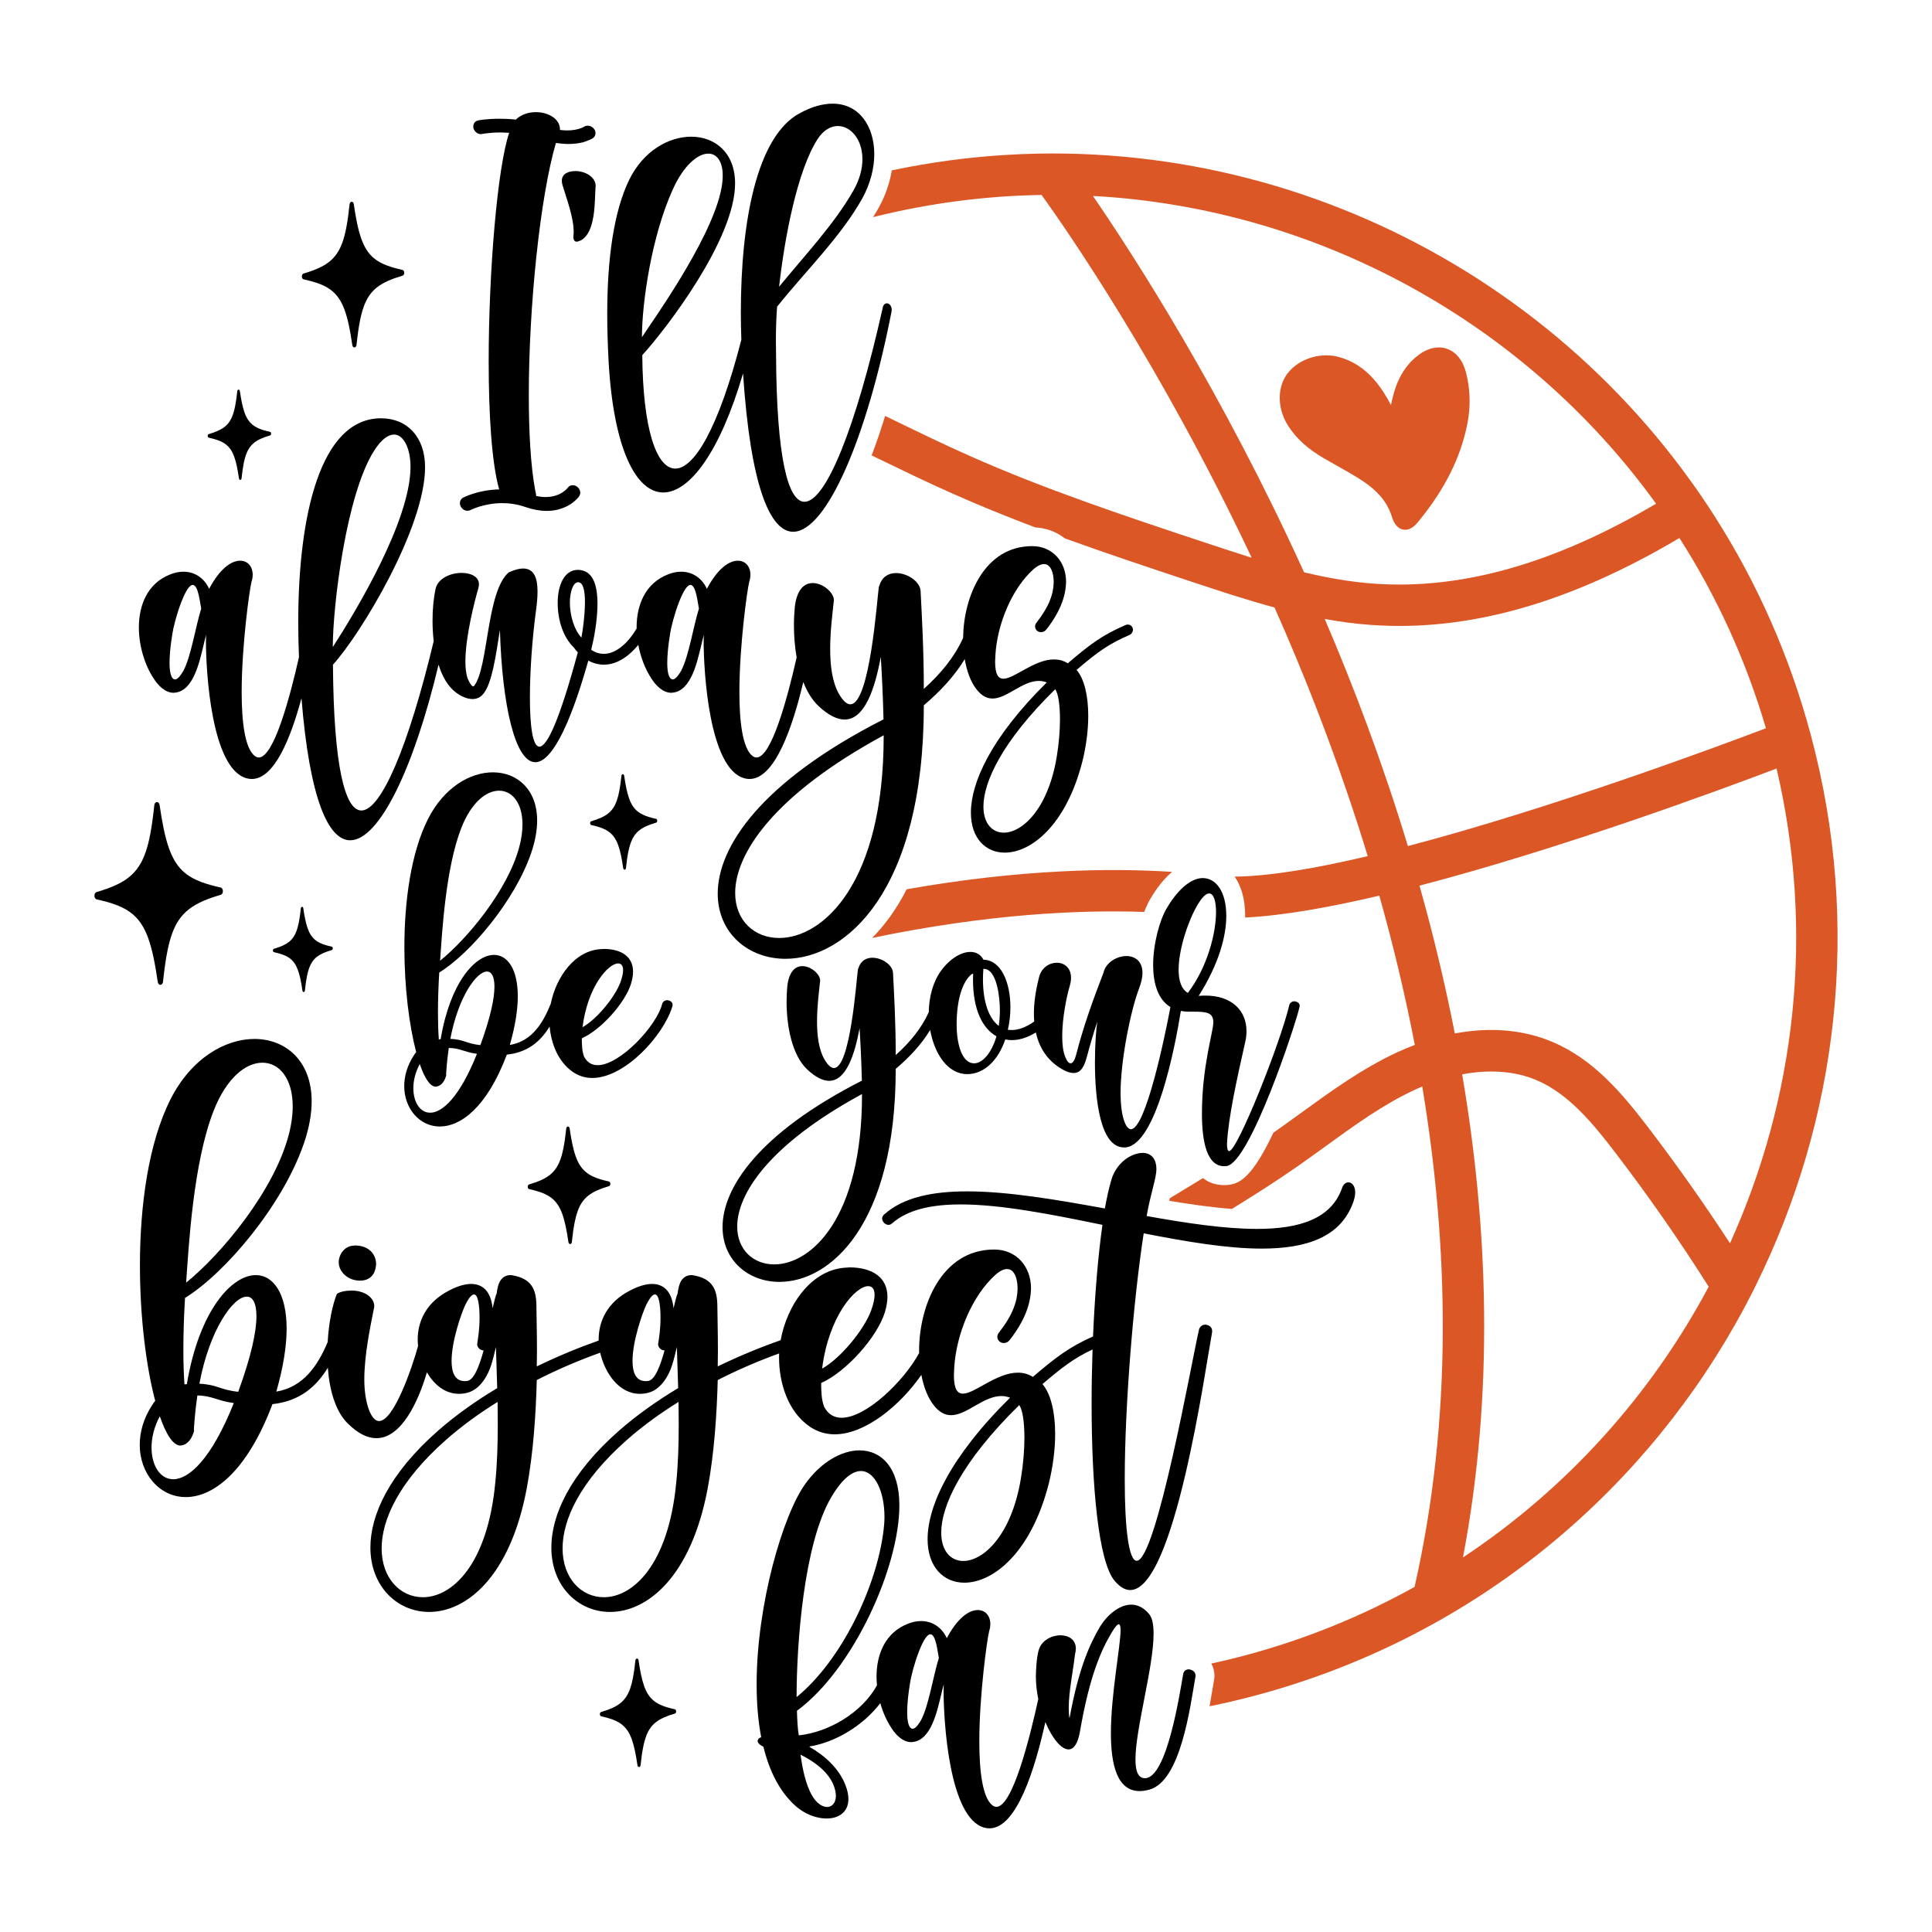 <?xml version="1.0" encoding="UTF-8"?> <!-- Generator: Adobe Illustrator 24.3.0, SVG Export Plug-In . SVG Version: 6.00 Build 0) --> <svg xmlns="http://www.w3.org/2000/svg" xmlns:xlink="http://www.w3.org/1999/xlink" version="1.1" id="Layer_1" x="0px" y="0px" viewBox="0 0 864 864" xml:space="preserve"> <path d="M259.512,220.31c0,0.606-0.227,1.212-0.606,1.742c0,0.076-4.544,6.437-14.465,6.437c-2.726,0-5.907-0.53-9.466-1.742 c-3.636-1.287-7.195-1.742-10.375-1.742c-8.254,0-14.237,3.105-14.237,3.105c-0.454,0.227-0.908,0.303-1.363,0.303 c-1.817,0-3.332-1.666-3.332-3.408c0-1.06,0.53-1.969,1.515-2.499c0,0,6.663-3.484,16.054-3.635 c-3.332-11.663-4.695-33.397-4.695-57.327c0-40.061,3.862-86.407,9.163-102.159l-3.711-0.151c-5.074,0-8.406,0.682-8.406,0.682 l-0.53,0.075c-1.818,0-3.408-1.666-3.408-3.408c0-1.287,0.833-2.499,2.196-2.726c0.077-0.076,3.863-0.758,9.543-0.758 c2.196,0,4.619,0.076,7.27,0.379c2.499-2.347,5.755-3.332,9.011-3.332c5.529,0,10.754,3.029,10.754,7.649v0.303 c1.136,0.152,2.196,0.227,3.181,0.227c5.225,0,7.725-1.742,7.725-1.742c0.454-0.303,0.984-0.379,1.59-0.379 c1.741,0,3.407,1.59,3.407,3.332c0,0.909-0.454,1.818-1.363,2.347c0,0-0.227,0.227-0.833,0.455c-1.06,0.454-2.878,1.212-3.711,1.363 c-1.666,0.379-3.71,0.682-6.21,0.682c-1.666,0-3.559-0.151-5.604-0.454c-7.118,24.385-12.117,73.154-12.117,112.76 c0,16.661,0.834,31.731,2.878,42.711c0.227,0.909,0.379,1.742,0.455,2.423c1.514,0.303,2.953,0.455,4.165,0.455 c6.967,0,9.921-4.165,9.921-4.165c0.53-0.758,1.363-1.136,2.273-1.136C257.921,216.978,259.512,218.644,259.512,220.31z M257.318,76.5c-3.256,0-6.058,1.288-6.058,4.317c0,0.53,0.075,1.136,0.227,1.742c1.893,6.361,5.074,14.54,5.074,21.356 l-0.152,2.272c0,0,0.075,1.893,1.438,1.893c0.834,0,1.212-0.455,1.667-0.455c7.118-3.484,6.361-18.175,6.815-24.082l0.075-0.227 C266.406,79,261.559,76.5,257.318,76.5z M398.782,138.598l-0.075,0.682c-11.056,56.873-29.232,98.524-43.999,98.524 c-10.374,0-19.083-20.522-22.416-70.807c-10.299,35.214-23.931,53.238-35.668,53.238c-12.117,0-22.265-19.311-24.461-58.766 c-0.379-7.194-0.606-14.237-0.606-20.977c0-24.611,2.877-45.816,9.844-60.129c6.362-12.95,17.721-19.235,27.717-19.235 c10.526,0,19.614,7.043,19.614,20.901c0,25.066-31.049,65.355-41.499,76.789c0.227,32.488,6.21,50.739,14.767,50.739 c8.406,0,19.31-17.872,29.534-57.63c-0.151-4.089-0.227-8.178-0.227-12.192c0-40.894,7.195-78.607,26.128-88.982 c5.603-3.105,10.602-4.393,14.918-4.393c11.889,0,18.629,10.072,18.629,22.643c0,6.21-1.741,13.102-5.301,19.614 c-9.617,17.266-25.672,32.866-38.167,48.543c-0.379,5.301-0.53,10.147-0.53,15.146l0.075,6.512 c0.227,45.741,5.301,65.582,12.722,65.582c9.543,0,22.946-33.094,34.912-86.483c0.227-1.59,1.06-2.272,1.893-2.272 C397.647,135.645,398.782,136.705,398.782,138.598z M348.422,128.223c11.132-13.631,24.385-27.641,33.018-42.635 c3.029-5.225,4.24-10.148,4.24-14.389c0-8.86-5.225-14.843-10.98-14.843c-3.181,0-6.514,1.818-9.163,5.983 C356.601,76.424,350.921,105.808,348.422,128.223z M287.082,150.791c3.408-5.377,29.913-41.954,35.139-64.673 c0.681-2.877,0.984-5.376,0.984-7.573c0-6.512-2.726-9.845-6.437-9.845c-4.695,0-11.056,5.225-15.903,16.054 C291.475,105.353,287.082,135.19,287.082,150.791z"></path> <path d="M504.317,279.299c-0.303,0-0.681,0.076-0.984,0.227c-10.526,4.543-16.055,8.784-25.824,17.115 c-2.045-1.288-4.089-1.742-6.21-1.742c-8.71,0-17.721,8.633-22.568,8.633c-2.271,0-3.711-1.893-3.711-7.649l0.152-3.332 c0.908-13.707,7.421-29.383,16.963-37.94c1.893-1.666,3.484-2.348,4.77-2.348c3.03,0,4.317,4.014,4.317,8.027 c-0.075,5.225-1.969,10.829-7.648,18.099c-0.455,0.53-0.681,1.136-0.681,1.742c0,1.439,1.136,2.575,2.65,2.575 c0.833,0,1.742-0.379,2.348-1.136c6.285-8.027,8.708-14.919,8.86-21.356c0-8.936-5.982-15.979-15.146-15.979 c-21.619,0-30.732,22.989-30.89,41.02c-3.925,8.675-10.101,16.124-17.581,22.82c0-17.569-0.908-33.321-1.438-43.696 c-0.152-4.241-5.832-8.103-10.981-8.103c-3.181,0-6.21,1.514-7.421,5.528c-0.152,0.303-0.303,0.606-0.303,0.909 c-0.758,5.073-3.938,52.253-12.723,52.253c-1.514,0-3.181-1.363-5.074-4.619c-3.029-5.301-3.937-12.647-3.937-20.069 c0-8.33,1.06-16.054,1.666-21.885c0-3.332-4.847-7.649-9.466-7.649c-3.636,0-7.119,2.651-8.028,10.754 c-0.227,2.499-0.378,5.301-0.378,8.179c0,4.626,0.372,9.555,1.207,14.334c-4.121,18.182-11.255,44.734-17.949,44.734 c-0.606,0-1.211-0.227-1.818-0.682c-4.392-3.483-5.83-15.222-5.83-28.55c0-20.825,3.484-45.665,4.392-49.3 c0.378-1.136,0.53-2.196,0.53-3.256c0-3.559-2.196-6.21-5.604-6.21c-3.862,0-9.011,3.408-13.858,12.571 c-2.273-4.922-6.512-7.649-11.511-7.649c-1.893,0-3.862,0.379-5.907,1.212c-10.072,3.938-14.01,13.556-14.01,23.703 c0,0.156,0.016,0.314,0.018,0.471c-3.191,5.514-8.665,11.343-14.64,11.343c-1.893,0-3.786-0.53-5.68-1.817 c1.211-4.847,2.802-13.102,2.802-20.523c0-8.557-2.045-15.07-8.708-15.222c-6.286,0-9.088,7.119-9.088,14.767 c0,7.8,2.499,15.449,7.27,19.992c0.53,0.834,1.136,1.515,1.741,2.121c-8.33,30.822-13.782,42.181-17.191,42.181 c-3.029,0-4.24-9.239-4.24-22.037c0-11.511,0.984-25.9,2.726-38.849c0.378-2.802,0.681-5.755,0.681-8.482 c0-5.68-1.363-10.299-6.437-10.299c-1.666,0-3.786,0.53-6.436,1.742c-10.073,8.557-9.012,42.635-15.525,50.814 c-0.075,0.151-0.227,0.151-0.379,0.151c-0.984,0-2.499-3.484-2.574-3.786c-0.606-1.969-0.908-4.468-0.908-7.27 c0-11.208,4.165-27.262,5.83-32.942c0.152-0.606,0.227-1.136,0.227-1.666c0-3.408-3.634-5.074-7.725-5.074 c-4.997,0-10.602,2.423-11.662,7.119c-0.833,3.786-1.363,8.785-1.363,14.237c0,2.994,0.162,6.101,0.519,9.173 c-11.265,47.016-23.483,75.72-32.329,75.72c-7.345,0-12.419-19.765-12.722-65.203c12.419-13.631,41.197-61.189,41.197-88.376 c0-13.253-7.877-21.81-19.689-21.81c-27.187,0-37.032,43.469-37.032,91.329c0,5.132,0.122,10.304,0.329,15.487 c-4.116,18.186-11.27,44.869-17.979,44.869c-0.606,0-1.211-0.227-1.818-0.682c-4.392-3.483-5.83-15.222-5.83-28.55 c0-20.825,3.484-45.665,4.392-49.3c0.378-1.136,0.53-2.196,0.53-3.256c0-3.559-2.196-6.21-5.604-6.21 c-3.862,0-9.011,3.408-13.858,12.571c-2.273-4.922-6.512-7.649-11.511-7.649c-1.893,0-3.862,0.379-5.907,1.212 c-10.071,3.938-14.01,13.556-14.01,23.703c0,8.179,2.575,16.737,6.588,22.795c1.894,3.029,5.074,6.437,8.937,6.437l0.756-0.076 c8.179-0.909,10.83-13.934,12.496-20.598c0.378-1.742,0.833-3.484,1.288-5.225l-0.077,2.878c0,13.404,2.423,57.1,18.251,61.265 c0.758,0.227,1.515,0.303,2.273,0.303c10.029,0,17.358-18.134,22.204-36.118c3.633,44.992,11.978,63.532,21.799,63.532 c12.946,0,28.477-32.174,39.499-78.524c1.652,5.233,4.148,9.712,7.76,12.412c2.121,1.59,4.847,2.953,7.421,2.953 c1.818,0,3.56-0.682,4.923-2.423c3.862-4.771,5.528-17.115,7.345-28.474c0.985,33.775,6.815,59.144,15.828,59.144 c6.437,0,14.54-13.025,23.703-45.437c2.423,1.287,4.77,1.817,6.967,1.817c5.955,0,11.349-3.91,15.388-8.86 c1.038,5.55,3.081,10.858,5.821,14.994c1.893,3.029,5.074,6.437,8.937,6.437l0.756-0.076c8.179-0.909,10.83-13.934,12.496-20.598 c0.378-1.742,0.833-3.484,1.288-5.225l-0.077,2.878c0,13.404,2.423,57.1,18.251,61.265c0.758,0.227,1.515,0.303,2.273,0.303 c11.386,0,19.293-23.374,24.036-43.366c1.682,4.289,3.927,8.054,6.867,10.802c4.467,4.165,8.33,5.982,11.587,5.982 c9.011,0,13.555-13.706,16.206-28.02c0.53,8.633,0.985,18.175,1.211,27.944c-55.13,28.096-74.138,57.176-74.138,77.925 c0,17.569,13.555,29.155,30.292,29.155c26.807,0,61.87-29.988,61.87-113.366c7.175-6.088,13.561-12.846,18.308-20.653 c0.92,5.467,2.684,10.196,5.173,13.383c2.348,3.105,4.771,4.241,7.27,4.241c6.437,0,13.252-7.876,20.674-7.876 c1.211,0,2.347,0.227,3.559,0.682c-24.991,24.688-33.927,44.832-33.927,58.236c0,11.435,6.588,17.872,15.146,17.872 c11.814,0,27.414-12.268,34.684-40.667c1.741-6.967,2.651-14.086,2.651-20.523c0-8.86-1.742-16.509-5.226-20.522 c9.088-7.725,13.934-11.435,23.78-15.676c0.833-0.379,1.438-1.363,1.438-2.272C506.665,280.359,505.68,279.299,504.317,279.299z M82.103,299.821c-0.53,0.985-2.347,4.014-3.786,4.014h-0.075c-1.818-0.151-2.423-3.408-2.423-7.421 c0-5.982,1.363-13.782,1.741-15.524c1.137-4.923,2.803-10.451,4.999-15.07c1.515-3.105,2.726-4.241,3.634-4.241 c2.5,0,3.257,8.103,3.788,10.602C87.48,280.132,85.511,293.233,82.103,299.821z M167.379,201.45c3.181-4.998,6.21-7.043,8.785-7.119 c4.467,0,7.421,6.437,7.421,14.389c0,24.309-24.687,65.051-34.76,80.651C148.826,271.348,154.733,221.139,167.379,201.45z M260,285.13c-3.181-3.408-5.149-9.769-5.149-15.676c0-4.393,1.288-9.088,3.786-9.088c2.273,0.151,2.953,4.09,2.953,8.86 C261.59,275.588,260.379,283.388,260,285.13z M304.686,299.821c-0.53,0.985-2.347,4.014-3.786,4.014h-0.075 c-1.818-0.151-2.423-3.408-2.423-7.421c0-5.982,1.363-13.782,1.741-15.524c1.137-4.923,2.803-10.451,4.999-15.07 c1.515-3.105,2.726-4.241,3.634-4.241c2.5,0,3.257,8.103,3.786,10.602C310.063,280.132,308.094,293.233,304.686,299.821z M395.188,329.205c0,65.884-27.187,90.269-46.725,90.269c-11.056,0-19.689-7.724-19.689-20.144c0-17.19,16.585-43.468,66.415-70.503 V329.205z M472.587,338.368c-3.863,23.476-15.449,34.002-23.704,34.002c-5.149,0-9.087-4.089-9.087-11.662 c0-10.83,8.103-28.929,32.109-52.48c1.363,1.969,2.121,6.967,2.121,13.404C474.026,326.63,473.571,332.461,472.587,338.368z"></path> <path d="M298.441,447.273c-1.018,0-1.973,0.636-2.291,1.59c-2.354,9.736-18.835,27.491-28.89,27.491 c-2.545,0-4.645-1.146-6.045-3.818c-0.954-2.418-1.018-5.6-1.018-8.209c8.527-3.755,19.344-15.782,22.017-24.436 c0.573-1.973,0.891-3.755,0.891-5.346c0-6.745-5.218-10.118-12.981-10.182c-0.254,0-0.509,0-0.827,0.064 c-12.241,0.32-20.617,12.584-22.985,24.42c-3.437,8.542-8.339,16.798-18.315,18.47c2.482-8.654,3.564-15.908,3.564-21.763 c0-12.345-4.709-18.518-10.628-18.518c-8.527,0-19.662,12.536-23.862,37.672l-0.828,0.127c-0.254-3.627-0.382-7.636-0.382-11.9 c0-5.599,0.191-11.708,0.573-18.009c13.937-8.591,33.791-32.072,41.109-53.453c1.845-5.409,2.672-10.245,2.672-14.509 c0-14-8.972-21.508-19.664-21.572h-0.127c-10.117,0-21.826,6.682-29.018,20.872c-7.636,15.145-10.563,36.781-10.563,57.463 c0,17.882,2.163,34.999,5.281,46.772c-0.382,0.509-0.763,0.954-1.081,1.527c-2.991,4.582-4.264,9.354-4.264,13.681 c0,10.054,6.872,18.073,15.908,18.073c9.355,0,21.064-8.527,29.973-32.135c9.332-1.009,15.044-5.89,19.137-12.564 c0.72,7.706,3.812,15.829,10.518,20.391c2.672,1.782,5.536,2.609,8.527,2.609c14.635,0,31.882-18.964,35.827-31.945 c0.064-0.254,0.127-0.445,0.127-0.7C300.796,448.227,299.968,447.528,298.441,447.273z M276.423,430.855 c1.336,0,2.227,0.891,2.227,2.991c0,1.4-0.382,3.181-1.209,5.473c-2.419,6.554-10.5,16.481-16.927,20.045 C262.805,441.1,272.096,430.855,276.423,430.855z M206.296,370.274c4.518-11.518,11.2-16.672,16.863-16.672h0.064 c5.79,0,10.437,5.472,10.437,15.081c0,2.991-0.447,6.427-1.464,10.182c-5.154,19.218-23.162,40.917-35.38,50.781 C197.706,417.11,199.233,388.41,206.296,370.274z M192.36,497.608c-4.582,0-7.508-4.836-7.508-10.945 c0-3.373,0.891-7.191,2.863-10.818c2.164,6.3,4.645,10.118,7.127,10.118l0.445-0.064c2.419-0.445,3.691-2.8,4.327-5.154 l-0.127-0.127c0.064-1.082,0.318-5.918,1.209-11.964c4.901,0,7.255,1.973,12.601,2.609 C205.533,490.736,197.769,497.608,192.36,497.608z M214.823,467.381c-6.428-0.7-7.127-2.482-13.427-2.8 c3.5-18.709,11.709-30.1,16.354-30.1h0.064c1.972,0,3.308,2.164,3.308,6.746C221.123,446.509,219.341,455.036,214.823,467.381z M578.88,447.782c-1.081,0-2.036,0.7-2.29,1.655c-3.945,16.863-23.227,65.353-26.918,65.353c-0.636,0-0.954-1.146-0.954-3.182 c0.509-11.518,4.518-29.526,8.209-45.881c0.382-1.591,0.509-3.182,0.509-4.646c0-9.036-6.491-15.845-18.326-15.845 c-0.955,0-1.973,0-3.055,0.127c8.845-13.936,12.345-26.409,12.345-35.763c0-10.627-4.391-16.863-10.5-16.927 c-4.709,0-10.626,4.136-16.163,13.554c-2.99,4.964-6.045,15.591-6.045,25.391c0,7.906,2.035,15.288,7.725,18.745 c-2.458,13.217-11.088,54.627-17.652,54.627c-2.482,0-4.645-6.363-4.645-15.909c0-15.591,4.709-37.672,8.273-47.026 c1.081-2.8,1.527-5.091,1.527-7c0-5.282-3.436-7.509-7.255-7.509c-4.327,0.064-9.163,2.927-10.181,7.446 c-4.774,12.409-9.037,24.181-12.282,36.908c-0.574,2.1-1.401,3.627-2.419,3.627c-0.763,0-1.59-0.827-2.419-2.927 c-0.954-2.354-1.336-5.6-1.336-9.164c0-8.145,1.973-17.881,3.373-22.527c0.382-1.336,0.573-2.545,0.573-3.627 c0-4.519-3.055-6.746-6.363-6.746c-3.309,0-6.809,2.164-7.891,6.3c-1.655,6.364-2.355,11.836-2.355,16.546 c0,1.205,0.062,2.338,0.15,3.438c-3.613,2.577-7.042,3.816-10.078,3.816c-0.573,0-1.145-0.064-1.718-0.127 c0.763-3.246,1.145-6.682,1.145-9.991c0-11.136-4.136-21.19-12.027-21.318c-1.272-2.354-3.373-3.5-5.854-3.5 c-4.2,0-9.292,3.118-13.173,8.463c-3.644,5.065-5.355,11.748-5.453,18.478c-3.298,7.297-8.492,13.563-14.782,19.194 c0-14.764-0.763-28-1.21-36.718c-0.127-3.564-4.9-6.809-9.227-6.809c-2.672,0-5.218,1.273-6.236,4.645 c-0.127,0.255-0.254,0.51-0.254,0.764c-0.637,4.264-3.309,43.908-10.691,43.908c-1.272,0-2.673-1.145-4.264-3.881 c-2.546-4.455-3.309-10.628-3.309-16.864c0-7,0.891-13.49,1.4-18.391c0-2.8-4.071-6.427-7.953-6.427 c-3.055,0-5.982,2.227-6.746,9.036c-0.191,2.101-0.318,4.455-0.318,6.873c0,10.945,2.417,23.927,9.29,30.354 c3.755,3.5,7,5.027,9.736,5.027c7.573,0,11.391-11.518,13.619-23.545c0.445,7.254,0.827,15.272,1.018,23.481 c-46.326,23.609-62.299,48.045-62.299,65.481c0,14.764,11.391,24.5,25.454,24.5c22.527,0,51.99-25.199,51.99-95.262 c6.042-5.127,11.419-10.819,15.409-17.397c1.901,10.732,7.898,19.751,16.534,19.751c7.764,0,13.937-6.363,17.054-15.527 c0.955,0.191,1.91,0.318,2.864,0.318c3.381,0,7.028-1.101,10.802-3.429c1.813,8.113,6.162,12.754,10.072,15.393 c2.926,1.973,5.091,2.737,6.808,2.737c3.627,0,5.028-3.627,6.173-8.082c1.336-5.028,2.8-9.991,4.454-14.891 c-0.509,2.8-1.082,9.991-1.082,18.263c0,16.736,2.417,37.99,12.981,37.99h0.636c13.757-1.132,22.175-44.671,24.806-61.032 c1.054,0.196,2.167,0.324,3.385,0.324h2.163c6.046,0,8.972,0.382,8.972,4.836c0,4.2-5.091,19.536-5.091,40.79 c0,12.537,2.228,23.482,9.928,23.482l1.145-0.064c10.436-1.655,30.544-62.426,32.581-71.144l0.064-0.445 C581.235,448.673,580.345,447.973,578.88,447.782z M385.493,489.59c0,55.363-22.846,75.854-39.263,75.854 c-9.29,0-16.545-6.491-16.545-16.927c0-14.445,13.937-36.527,55.809-59.244V489.59z M435.638,475.527 c-5.345,0-7.827-8.273-7.827-17.436c0-10.5,2.419-19.027,6.746-22.463l0.636-0.191l-0.064,2.609c0,13.555,4.264,21.891,10.499,25.39 C443.465,470.881,439.392,475.527,435.638,475.527z M446.647,458.791c-4.327-3.245-7.064-10.5-7.064-20.872 c0-1.464,0.064-2.991,0.191-4.645h0.127c6.11,0,7.255,13.49,7.255,18.454C447.156,454.209,446.965,456.563,446.647,458.791z M531.219,444.027c-2.928-1.655-4.136-5.536-4.136-10.372c0-11.073,6.236-27.172,10.754-32.263c1.081-1.273,2.037-1.845,2.864-1.845 c1.972,0,3.118,3.182,3.118,8.336C543.818,417.173,540.064,432.382,531.219,444.027z"></path> <path d="M151.483,564.556c0-3.704,2.717-7.326,6.586-7.491l0.658-0.083c6.092,0,9.467,3.787,9.467,8.397 c-0.247,4.362-2.552,7.326-7.244,7.326C155.435,572.705,151.483,568.589,151.483,564.556z M606.048,533.276 c0,1.152-0.247,2.552-0.823,4.198c-5.515,15.722-20.825,20.908-40.993,20.908c-15.475,0-33.831-3.128-52.763-6.832 c-4.61,29.88-8.478,77.129-8.478,109.972c0,22.225,1.811,36.466,5.35,36.466c8.808,0,24.695-89.806,27.822-103.223 c0.247-1.399,1.481-2.387,2.881-2.387c1.976,0.247,3.045,1.234,3.045,3.046l-0.082,0.658 c-3.045,16.299-16.71,114.994-36.548,114.994c-2.222,0-4.527-1.234-6.914-4.033c-7.326-8.478-10.372-42.475-10.372-79.352 c0-8.017,0.149-16.161,0.425-24.21c-8.509,4.027-13.651,8.042-22.408,15.485c3.787,4.363,5.681,12.676,5.681,22.307 c0,6.997-0.989,14.735-2.881,22.308c-7.902,30.868-24.859,44.203-37.7,44.203c-9.302,0-16.463-6.997-16.463-19.426 c0-14.57,9.713-36.465,36.877-63.301c-1.318-0.494-2.552-0.741-3.869-0.741c-8.067,0-15.475,8.561-22.472,8.561 c-2.716,0-5.35-1.235-7.902-4.61c-2.532-3.241-4.375-7.948-5.422-13.408c-9.418,13.56-24.993,26.578-38.785,26.578 c-3.869,0-7.573-1.07-11.031-3.375c-10.042-6.831-13.828-19.838-13.828-31.032c0-0.583,0.016-1.172,0.042-1.766 c-8.796,3.18-18.176,7.149-27.459,11.891c-0.412,14.899-1.481,32.349-4.528,48.648c-7.49,39.593-27.081,55.068-43.626,55.068 c-14.24,0-26.258-11.442-26.258-28.81c0-14.405,8.231-32.926,30.291-52.27c7.984-6.997,16.957-13.335,26.422-19.015l-0.576-18.356 c-0.658,2.634-1.234,5.268-2.058,7.82c-1.235,4.116-4.527,10.783-10.371,12.512c-1.4,0.411-2.799,0.576-4.116,0.576 c-9.503,0-15.741-9.521-17.742-18.39c-9.053,3.232-18.76,7.312-28.359,12.216c-0.412,14.899-1.481,32.349-4.528,48.648 c-7.49,39.593-27.081,55.068-43.627,55.068c-14.24,0-26.257-11.442-26.257-28.81c0-14.405,8.231-32.926,30.291-52.27 c7.984-6.997,16.957-13.335,26.423-19.015l-0.576-18.356c-0.658,2.634-1.234,5.268-2.058,7.82 c-1.234,4.116-4.527,10.783-10.371,12.512c-1.4,0.411-2.799,0.576-4.116,0.576c-6.309,0-11.176-4.2-14.323-9.616 c-3.949,13.503-11.559,29.453-22.558,29.453c-3.95,0-8.231-1.975-13.005-6.75c-5.445-5.513-8.015-14.91-8.743-24.746 c-5.296,8.642-12.685,14.962-24.765,16.268c-11.524,30.539-26.67,41.569-38.77,41.569c-11.689,0-20.578-10.372-20.578-23.378 c0-5.597,1.645-11.771,5.515-17.698c0.411-0.741,0.905-1.317,1.398-1.975c-4.032-15.228-6.832-37.371-6.832-60.501 c0-26.752,3.787-54.739,13.665-74.33c9.3-18.356,24.447-26.999,37.535-26.999h0.164c13.83,0.083,25.435,9.796,25.435,27.905 c0,5.515-1.069,11.771-3.456,18.768c-9.467,27.658-35.15,58.032-53.176,69.144c-0.494,8.149-0.741,16.052-0.741,23.296 c0,5.515,0.165,10.701,0.494,15.393l1.07-0.164c5.432-32.514,19.837-48.731,30.867-48.731c7.655,0,13.747,7.985,13.747,23.953 c0,7.573-1.4,16.957-4.61,28.152c12.214-2.048,18.547-11.726,22.961-22.125c0.492-8.687,2.135-16.711,4.126-21.584 c1.482-0.988,3.95-1.481,6.585-1.481c6.009,0,10.125,3.292,10.125,6.914c0,0.494-0.083,1.07-0.247,1.564 c-1.481,7.573-4.198,20.167-4.198,31.362c0,9.714,2.798,18.521,6.585,18.521c6.597,0,14.706-23.646,17.466-33.584 c-0.117-0.99-0.176-1.955-0.176-2.881c0-8.149,3.787-16.628,13.994-21.896c3.292-1.729,6.75-2.963,9.877-2.963 c4.857,0,8.809,2.88,9.631,10.865c0.741-3.21,1.317-5.597,1.81-6.585c0.247-1.893,0.576-3.457,1.071-4.61 c0.576-1.481,2.14-3.621,5.021-3.621c0.247,0,0.576,0,0.905,0.082c8.644,1.481,10.701,6.339,10.783,13.582 c0,3.951,0.247,11.113,0.247,20.085l-0.082,7.079c9.421-4.568,18.841-8.453,27.672-11.552c-0.003-0.155-0.01-0.313-0.01-0.466 c0-8.149,3.786-16.628,13.994-21.896c3.292-1.729,6.75-2.963,9.877-2.963c4.857,0,8.809,2.88,9.631,10.865 c0.742-3.21,1.318-5.597,1.811-6.585c0.247-1.893,0.576-3.457,1.071-4.61c0.576-1.481,2.14-3.621,5.021-3.621 c0.247,0,0.576,0,0.905,0.082c8.644,1.481,10.702,6.339,10.784,13.582c0,3.951,0.247,11.113,0.247,20.085l-0.082,7.079 c9.588-4.648,19.173-8.589,28.138-11.715c2.812-15.583,13.755-32.065,29.9-32.488c0.411-0.083,0.74-0.083,1.069-0.083 c10.043,0.083,16.793,4.445,16.793,13.17c0,2.058-0.412,4.363-1.152,6.914c-3.457,11.195-17.451,26.752-28.482,31.609 c0,3.375,0.083,7.491,1.318,10.619c1.811,3.457,4.527,4.939,7.82,4.939c10.957,0,27.816-16.302,34.674-28.969 c-0.007-0.385-0.017-0.77-0.017-1.158c0-19.674,9.878-45.109,33.585-45.109c9.96,0,16.463,7.656,16.463,17.369 c-0.165,6.997-2.799,14.488-9.631,23.213c-0.658,0.823-1.647,1.234-2.552,1.234c-1.646,0-2.88-1.234-2.88-2.799 c0-0.658,0.246-1.317,0.74-1.893c6.173-7.902,8.231-13.993,8.313-19.673c0-4.363-1.398-8.726-4.692-8.726 c-1.398,0-3.127,0.741-5.185,2.552c-10.372,9.301-17.451,26.341-18.439,41.239l-0.165,3.622c0,6.256,1.565,8.314,4.034,8.314 c5.268,0,15.063-9.383,24.53-9.383c2.305,0,4.527,0.494,6.75,1.893c10.249-8.74,16.219-13.339,26.91-18.09 c0.779-18.379,2.232-35.949,4.21-49.903c-22.801-4.692-45.274-9.137-63.383-9.137c-13.005,0-23.707,2.304-30.703,8.478 c-0.493,0.494-1.069,0.658-1.646,0.658c-1.4,0-2.799-1.399-2.799-2.881c0-0.576,0.329-1.235,0.905-1.811h0.083 c8.395-7.573,21.483-10.289,36.959-10.289c18.273,0,40.006,3.704,61.654,7.655c0.905-4.856,1.811-9.055,2.798-12.429 c2.223-7.984,8.89-12.347,14.076-12.43c3.457,0,6.173,2.222,6.173,7.244c0,4.198-2.469,10.372-4.363,20.99 c17.862,3.21,34.984,5.762,49.389,5.762c19.015,0,33.256-4.527,38.029-18.356c0.576-1.646,1.729-2.47,2.799-2.47 C604.567,528.749,606.048,530.313,606.048,533.276z M367.656,612.051c8.314-4.61,18.768-17.451,21.896-25.929 c1.069-2.963,1.564-5.268,1.564-7.079c0-2.717-1.152-3.869-2.881-3.869C382.638,575.174,370.62,588.427,367.656,612.051z M83.241,573.611c15.804-12.758,39.099-40.828,45.766-65.687c1.316-4.857,1.893-9.302,1.893-13.17 c0-12.429-6.008-19.508-13.499-19.508h-0.082c-7.326,0-15.97,6.667-21.814,21.566C86.368,520.271,84.393,557.394,83.241,573.611z M104.559,627.445c-6.914-0.823-9.96-3.375-16.297-3.375c-1.152,7.82-1.482,14.076-1.565,15.475l0.165,0.164 c-0.823,3.046-2.469,6.092-5.597,6.668l-0.576,0.082c-3.21,0-6.421-4.939-9.22-13.088c-2.551,4.692-3.703,9.631-3.703,13.994 c0,7.902,3.787,14.158,9.713,14.158C84.475,661.522,94.517,652.633,104.559,627.445z M114.685,588.592 c0-5.926-1.729-8.726-4.281-8.726h-0.082c-6.008,0-16.628,14.735-21.154,38.936c8.149,0.411,9.055,2.716,17.368,3.621 C112.38,606.454,114.685,595.424,114.685,588.592z M216.27,603.903c-1.565,0-2.881-1.317-2.881-2.799 c0.411-2.881,1.069-6.339,1.069-11.853c0-5.351-0.658-10.372-2.469-10.372c-0.987,0-2.223,1.317-3.868,4.609 c-1.647,3.375-6.174,16.134-6.174,25.106c0,5.186,1.482,9.055,5.926,9.055l1.071-0.082 C211.907,617.155,214.294,611.146,216.27,603.903z M222.607,636.746l-0.082-9.796c-8.231,5.103-16.051,10.783-22.966,16.875 c-21.237,18.685-28.891,35.889-28.891,48.648c0,13.335,8.395,21.813,18.438,21.813c13.005,0,28.81-14.405,32.349-50.871 C222.36,654.773,222.607,645.718,222.607,636.746z M297.19,603.903c-1.565,0-2.881-1.317-2.881-2.799 c0.411-2.881,1.069-6.339,1.069-11.853c0-5.351-0.658-10.372-2.469-10.372c-0.987,0-2.223,1.317-3.869,4.609 c-1.647,3.375-6.173,16.134-6.173,25.106c0,5.186,1.481,9.055,5.926,9.055l1.07-0.082 C292.827,617.155,295.214,611.146,297.19,603.903z M303.527,636.746l-0.082-9.796c-8.231,5.103-16.052,10.783-22.967,16.875 c-21.237,18.685-28.892,35.889-28.892,48.648c0,13.335,8.395,21.813,18.439,21.813c13.005,0,28.81-14.405,32.349-50.871 C303.28,654.773,303.527,645.718,303.527,636.746z M458.124,642.919c0-6.996-0.823-12.429-2.305-14.569 c-26.094,25.6-34.901,45.273-34.901,57.044c0,8.231,4.28,12.676,9.877,12.676c8.973,0,21.567-11.442,25.766-36.959 C457.63,654.691,458.124,648.352,458.124,642.919z"></path> <path d="M531.638,746.53c-1.212,0-2.271,0.757-2.499,2.045c-1.44,8.028-7.195,46.649-17.115,46.649 c-3.104,0-4.241-3.256-4.241-8.406c0-13.782,8.103-41.197,8.103-56.191c0-3.938-0.53-7.043-1.969-8.785 c-2.499-3.029-5.301-4.241-8.028-4.241c-5.528,0-10.98,4.998-13.858,9.693c-4.469,7.573-9.543,18.175-13.707,40.969h-0.075 c-0.227-1.363-0.303-2.878-0.303-4.544c0-7.194,1.893-16.13,2.801-23.855c0.227-0.908,0.378-1.817,0.378-2.575 c0-4.089-3.256-5.982-6.891-5.982c-3.938,0-8.406,2.272-9.693,6.512c-0.909,3.029-1.288,8.633-1.288,11.965 c0,3.353,0.394,6.759,1.069,10.046c-3.954,18.045-11.586,48.19-18.719,48.19c-0.606,0-1.211-0.227-1.818-0.682 c-4.392-3.483-5.83-15.221-5.83-28.55c0-20.825,3.484-45.665,4.392-49.3c0.378-1.136,0.53-2.196,0.53-3.256 c0-3.559-2.196-6.21-5.604-6.21c-3.862,0-9.011,3.408-13.858,12.571c-2.273-4.922-6.512-7.649-11.511-7.649 c-1.893,0-3.862,0.379-5.907,1.212c-10.072,3.938-14.01,13.556-14.01,23.703c0,1.275,0.083,2.558,0.204,3.841 c-6.761,12.214-21.54,20.945-34.967,22.362c-0.455-2.423-0.681-6.21-0.833-10.98c25.369-18.705,45.816-64.37,45.816-91.86 c0-16.812-8.027-24.612-17.796-24.612c-8.027,0-17.266,5.225-24.233,14.919c-9.996,13.783-21.81,53.919-21.81,89.663 c0,8.255,0.606,16.282,2.045,23.703c-1.137,0.379-1.59,0.985-1.59,1.666c0,0.833,0.908,1.817,2.574,2.575 c2.651,10.905,7.27,20.144,14.389,26.505c4.165,3.71,9.391,5.604,13.858,5.604c5.377,0,9.769-2.802,9.769-8.708 c0-1.742-0.378-3.787-1.286-6.134c-2.726-7.27-9.088-13.177-15.98-17.115l-0.227-0.227c11.771-1.91,24.064-9.348,31.756-19.404 c1.149,4.067,2.827,7.869,4.9,10.999c1.894,3.029,5.074,6.437,8.937,6.437l0.756-0.076c8.179-0.909,10.83-13.934,12.496-20.598 c0.378-1.742,0.833-3.484,1.288-5.225l-0.077,2.878c0,13.404,2.423,57.1,18.251,61.265c0.758,0.227,1.515,0.303,2.273,0.303 c12.185,0,20.386-26.769,24.987-47.516c3.001,7.157,7.065,12.226,10.383,12.226c2.196,0,4.089-2.348,5.074-7.876 c4.317-25.066,9.466-36.35,14.01-44.074c1.666-2.802,2.726-4.014,3.333-4.014c0.606,0,0.833,0.909,0.833,2.575 c0,7.346-4.317,28.626-4.317,46.195c0,14.086,2.802,25.824,12.873,25.824c1.288,0,2.651-0.227,4.166-0.606 c14.313-3.635,18.478-37.638,20.75-50.436l0.075-0.53C534.667,747.742,533.456,746.757,531.638,746.53z M371.765,669.514 c4.922-8.33,9.466-11.663,13.252-11.663c6.286,0,10.526,9.315,10.526,20.523c0,1.893-0.151,3.786-0.378,5.68 c-3.029,25.748-19.084,58.766-38.925,74.896C356.24,735.322,359.421,690.415,371.765,669.514z M373.128,799.314 c0.455,1.438,0.682,2.651,0.682,3.786c0,3.181-1.742,4.998-3.938,4.998c-2.121,0-4.771-1.666-6.815-5.301 c-2.878-5.074-4.241-12.268-5.074-18.1C364.343,787.802,371.008,792.725,373.128,799.314z M411.98,769.097 c-0.53,0.985-2.347,4.014-3.786,4.014h-0.075c-1.818-0.151-2.423-3.408-2.423-7.421c0-5.982,1.363-13.782,1.741-15.524 c1.137-4.923,2.803-10.451,4.999-15.07c1.515-3.105,2.726-4.241,3.634-4.241c2.5,0,3.257,8.104,3.788,10.602 C417.357,749.408,415.389,762.509,411.98,769.097z"></path> <path fill="#DB5826" d="M405.482,397.682c-4.596,8.991-9.885,16.155-15.474,21.776c51.633-10.752,92.727-12.637,121.686-11.63 c0.894-2.331,1.851-4.369,2.808-5.958c2.944-5.008,6.211-9.028,9.664-11.961C497.127,388.147,456.953,388.594,405.482,397.682z M785.357,574.52l0.007,0.026c-2.935,5.932-6.024,11.795-9.283,17.539C731.29,671.185,656.03,732.982,561.481,758.225 c-6.846,1.828-13.699,3.432-20.553,4.83c0.476-2.65,0.895-5.182,1.28-7.509c0.256-1.539,0.485-2.932,0.699-4.133 c0.016-0.095,0.121-0.816,0.121-0.816c0.055-0.394,0.084-0.792,0.084-1.189c0-2-0.509-3.85-1.411-5.459 c5.004-1.092,10.006-2.282,15.004-3.616c27.094-7.234,52.47-17.623,75.903-30.671c17.226-76.094,15.248-152.731,3.431-223.755 c-1.186,0.481-2.339,0.98-3.53,1.545c-13.931,6.485-26.41,15.54-39.65,25.126c-4.2,3.038-8.374,6.069-12.62,9.038 c-9.583,6.674-19.486,12.957-29.344,19.026c-9.09-0.702-18.773-2.089-28.034-3.644c0.095-0.391,0.189-0.767,0.282-1.145 c1.116-0.675,2.235-1.352,3.346-2.022c3.801-2.303,7.636-4.629,11.479-6.981c2.979,2.354,6.341,3.13,9.477,3.13 c0.157,0,0.312-0.004,0.469-0.013l1.145-0.064c0.285-0.016,0.57-0.047,0.854-0.091c4.581-0.726,10.185-3.428,19.548-23.262 c0.059-0.041,0.119-0.081,0.178-0.121c4.151-2.916,8.262-5.875,12.366-8.861c13.329-9.665,27.14-19.678,42.702-26.926 c2.682-1.237,5.34-2.357,8-3.368c-4.442-22.993-9.821-45.297-15.874-66.738c-22.509,5.297-43.346,8.977-59.999,9.789 c0.004-0.242,0.01-0.49,0.01-0.724c0-7.647-1.833-13.453-4.691-17.569c15.553-0.155,36.435-3.72,59.496-9.17 c-11.144-36.51-23.938-70.171-36.685-99.763c-1.659-3.856-3.331-7.655-4.995-11.427c-12.69-3.43-25.096-7.538-37.296-11.593 c-18.655-6.191-37.641-12.496-56.532-19.344c-3.626-2.855-8.137-4.605-13.168-4.877c-12.598-4.77-25.111-9.826-37.406-15.311 c-11.31-5.031-22.635-10.524-33.577-15.817c-0.729-0.353-1.461-0.708-2.192-1.062c2.206-5.772,4.22-11.746,6.04-17.663 c1.416,0.685,2.831,1.369,4.241,2.052c10.794,5.25,21.957,10.65,33.021,15.581c34.126,15.205,70.363,27.244,105.395,38.866 c7.032,2.339,14.122,4.69,21.262,6.919c-40.587-86.07-82.974-146.989-93.947-162.241l-0.025,0.007 c-24.914,0.397-50.155,3.617-75.317,9.912c0.909-1.463,1.789-2.939,2.622-4.435c2.897-5.3,4.815-10.892,5.722-16.476 c138.978-29.327,278.451,28.815,357.55,139.28c3.609,5.005,7.085,10.129,10.397,15.351c18.895,29.54,33.594,62.444,43.114,98.102 C832.667,414.297,821.751,500.893,785.357,574.52z M583.182,255.931c10.327,2.473,20.732,4.322,31.231,5.08 c39.139,2.804,80.62-8.901,126.191-35.746C682.096,144.171,589.098,93.069,488.767,87.627 C507.333,114.707,546.738,175.737,583.182,255.931z M789.73,325.678c-9.031-30.75-22.172-59.251-38.678-85.075 c-49.313,29.24-94.679,41.982-137.982,38.866c-6.977-0.492-13.877-1.416-20.648-2.675c12.93,30.174,25.931,64.408,37.195,101.572 C693.101,361.69,766.109,334.64,789.73,325.678z M764.13,575.423c-13.041-20.642-27.069-40.775-41.867-60.099 c-9.936-13.01-20.857-26.222-35.155-32.29c-9.485-4.04-20.992-4.883-33.167-2.591c-0.026,0.007-0.026,0.007-0.051,0.014 c11.647,68.441,14.387,142.19,0.366,216.032c0.019-0.032,0.044-0.039,0.07-0.046C700.904,665.579,738.408,623.693,764.13,575.423z M794.483,343.686c-25.706,9.766-96.317,35.847-159.675,52.38c1.061,3.769,2.104,7.571,3.128,11.405 c4.729,17.713,8.999,35.96,12.659,54.698c15.72-2.965,30.698-1.734,43.737,3.821c18.466,7.831,31.197,23.106,42.64,38.069 c12.833,16.782,25.116,34.176,36.681,51.954C802.863,491.477,811.77,417.357,794.483,343.686z M656.276,189.192 c-0.719,3.727-1.693,7.407-2.927,11.049c-3.784,11.169-10.017,21.992-18.873,32.826c-1.169,1.43-3.604,4.409-6.999,3.763 c-3.4-0.646-4.61-4.426-5.125-6.04c-2.134-6.666-6.742-11.905-14.939-16.991c-3.061-1.899-6.292-3.714-9.418-5.468 c-2.015-1.132-4.032-2.263-6.026-3.429c-7.271-4.245-12.348-8.883-15.978-14.601c-4.672-7.366-4.926-16.49-0.635-22.711 c4.586-6.645,14.32-10.138,22.643-8.125c8.184,1.979,14.884,7.069,20.483,15.56c1.306,1.98,2.477,4.03,3.572,6.098 c0.03-0.149,0.059-0.298,0.091-0.447c1.35-6.632,3.85-15.025,11.172-21.101c4.52-3.75,9.354-5.045,13.613-3.648 c4.229,1.386,7.332,5.245,8.733,10.863C657.508,174.188,657.715,181.725,656.276,189.192z"></path> <path d="M293.394,366.189c-2.313-0.508-4.214-1.072-5.796-1.819c-1.975-0.933-3.451-2.15-4.608-3.897 c-1.284-1.937-2.175-4.525-2.919-8.097c-0.335-1.609-0.64-3.418-0.938-5.457c-0.139-0.949-1.133-0.913-1.234,0.045 c-0.281,2.658-0.591,4.933-0.972,6.895c-0.623,3.198-1.439,5.563-2.647,7.396c-1.292,1.96-3.031,3.31-5.457,4.416 c-1.271,0.579-2.732,1.092-4.415,1.59c-0.678,0.2-0.655,1.549,0.03,1.699c1.435,0.315,2.712,0.651,3.852,1.04 c2.966,1.01,5.008,2.373,6.514,4.614c1.269,1.888,2.156,4.399,2.895,7.85c0.361,1.686,0.687,3.596,1.003,5.767 c0.139,0.951,1.133,0.909,1.234-0.051c0.303-2.855,0.637-5.269,1.059-7.327c0.612-2.977,1.408-5.21,2.56-6.958 c1.344-2.039,3.172-3.418,5.756-4.549c1.2-0.526,2.563-0.997,4.115-1.457C294.108,367.688,294.081,366.34,293.394,366.189z"></path> <path d="M301.766,764.391c-2.628-0.577-4.788-1.218-6.586-2.067c-2.244-1.06-3.921-2.443-5.235-4.428 c-1.459-2.201-2.472-5.142-3.317-9.201c-0.381-1.828-0.727-3.884-1.065-6.2c-0.157-1.078-1.287-1.038-1.402,0.051 c-0.32,3.02-0.671,5.606-1.105,7.835c-0.707,3.634-1.635,6.321-3.007,8.404c-1.467,2.227-3.444,3.761-6.201,5.018 c-1.445,0.658-3.104,1.241-5.017,1.807c-0.77,0.228-0.745,1.76,0.034,1.93c1.631,0.357,3.081,0.74,4.377,1.181 c3.37,1.148,5.69,2.696,7.402,5.243c1.442,2.145,2.45,4.999,3.29,8.92c0.41,1.916,0.78,4.086,1.14,6.553 c0.158,1.081,1.287,1.032,1.402-0.058c0.344-3.244,0.724-5.987,1.204-8.325c0.695-3.383,1.599-5.92,2.908-7.907 c1.527-2.317,3.605-3.884,6.541-5.169c1.363-0.597,2.912-1.133,4.676-1.655C302.577,766.094,302.547,764.562,301.766,764.391z"></path> <path d="M98.67,396.894c-4.428-0.972-8.068-2.052-11.096-3.482c-3.78-1.786-6.606-4.117-8.821-7.46 c-2.458-3.709-4.164-8.663-5.588-15.502c-0.641-3.08-1.225-6.543-1.795-10.446c-0.265-1.817-2.168-1.749-2.363,0.085 c-0.539,5.088-1.131,9.445-1.862,13.2c-1.192,6.122-2.755,10.651-5.067,14.159c-2.472,3.752-5.802,6.336-10.448,8.454 c-2.434,1.109-5.23,2.09-8.453,3.044c-1.298,0.384-1.255,2.965,0.057,3.252c2.747,0.602,5.192,1.247,7.374,1.991 c5.679,1.935,9.587,4.543,12.471,8.833c2.429,3.614,4.128,8.422,5.543,15.028c0.691,3.227,1.314,6.884,1.921,11.041 c0.266,1.821,2.168,1.739,2.363-0.098c0.58-5.466,1.22-10.087,2.028-14.027c1.171-5.7,2.695-9.975,4.9-13.321 c2.573-3.904,6.073-6.544,11.02-8.709c2.297-1.006,4.906-1.909,7.879-2.789C100.036,399.764,99.986,397.183,98.67,396.894z"></path> <path d="M148.353,423.351c-2.063-0.453-3.759-0.956-5.169-1.622c-1.761-0.832-3.078-1.918-4.109-3.476 c-1.145-1.728-1.94-4.036-2.603-7.222c-0.299-1.435-0.571-3.048-0.836-4.867c-0.124-0.846-1.01-0.815-1.101,0.04 c-0.251,2.37-0.527,4.4-0.867,6.15c-0.555,2.852-1.284,4.962-2.361,6.596c-1.152,1.748-2.703,2.952-4.867,3.939 c-1.134,0.517-2.436,0.974-3.938,1.418c-0.605,0.179-0.585,1.381,0.026,1.515c1.28,0.281,2.419,0.581,3.435,0.927 c2.646,0.901,4.466,2.116,5.81,4.115c1.132,1.684,1.923,3.924,2.582,7.001c0.322,1.504,0.612,3.207,0.895,5.144 c0.124,0.848,1.01,0.81,1.101-0.045c0.27-2.546,0.568-4.699,0.945-6.535c0.545-2.656,1.255-4.647,2.283-6.206 c1.199-1.819,2.829-3.049,5.134-4.057c1.07-0.469,2.286-0.889,3.671-1.299C148.99,424.688,148.966,423.486,148.353,423.351z"></path> <path d="M120.752,193.117c-2.186-0.48-3.983-1.013-5.478-1.719c-1.866-0.882-3.261-2.032-4.355-3.683 c-1.213-1.831-2.056-4.277-2.759-7.653c-0.317-1.521-0.605-3.23-0.886-5.157c-0.131-0.897-1.07-0.863-1.166,0.042 c-0.266,2.512-0.558,4.663-0.919,6.517c-0.588,3.023-1.36,5.258-2.501,6.99c-1.221,1.852-2.864,3.128-5.158,4.174 c-1.202,0.548-2.582,1.032-4.173,1.503c-0.641,0.189-0.619,1.464,0.028,1.606c1.356,0.297,2.563,0.615,3.64,0.983 c2.803,0.955,4.733,2.243,6.156,4.361c1.199,1.784,2.038,4.158,2.737,7.419c0.341,1.593,0.649,3.399,0.948,5.451 c0.131,0.899,1.07,0.859,1.166-0.048c0.286-2.698,0.602-4.98,1.001-6.925c0.578-2.814,1.33-4.924,2.419-6.576 c1.27-1.927,2.998-3.231,5.44-4.299c1.134-0.497,2.422-0.942,3.89-1.377C121.427,194.533,121.402,193.259,120.752,193.117z"></path> <path d="M272.3,528.361c-2.848-0.625-5.189-1.32-7.136-2.24c-2.431-1.149-4.249-2.648-5.673-4.798 c-1.581-2.385-2.678-5.572-3.594-9.97c-0.412-1.981-0.788-4.208-1.155-6.719c-0.171-1.169-1.395-1.125-1.52,0.055 c-0.347,3.272-0.727,6.074-1.197,8.49c-0.767,3.938-1.772,6.85-3.259,9.107c-1.59,2.413-3.732,4.075-6.72,5.438 c-1.565,0.713-3.364,1.344-5.437,1.958c-0.835,0.247-0.807,1.907,0.036,2.092c1.767,0.387,3.339,0.802,4.743,1.28 c3.652,1.244,6.166,2.922,8.021,5.681c1.562,2.324,2.655,5.417,3.565,9.666c0.445,2.076,0.845,4.428,1.236,7.101 c0.171,1.171,1.395,1.119,1.52-0.063c0.373-3.516,0.784-6.488,1.304-9.022c0.753-3.666,1.733-6.416,3.152-8.568 c1.655-2.511,3.906-4.209,7.088-5.601c1.477-0.647,3.155-1.228,5.067-1.794C273.179,530.207,273.146,528.547,272.3,528.361z"></path> <path d="M179.971,120.693c-3.529-0.775-6.43-1.635-8.843-2.775c-3.013-1.424-5.265-3.281-7.03-5.946 c-1.959-2.956-3.319-6.904-4.453-12.355c-0.511-2.455-0.977-5.215-1.431-8.325c-0.211-1.448-1.728-1.394-1.883,0.068 c-0.429,4.055-0.901,7.527-1.484,10.52c-0.95,4.879-2.196,8.488-4.038,11.284c-1.971,2.99-4.624,5.05-8.327,6.738 c-1.94,0.884-4.168,1.666-6.737,2.426c-1.034,0.306-1,2.363,0.045,2.592c2.19,0.48,4.137,0.994,5.877,1.586 c4.526,1.542,7.64,3.62,9.939,7.04c1.936,2.88,3.29,6.712,4.418,11.977c0.551,2.572,1.048,5.486,1.531,8.799 c0.212,1.451,1.728,1.386,1.883-0.078c0.462-4.356,0.972-8.039,1.616-11.179c0.933-4.543,2.148-7.95,3.905-10.617 c2.051-3.111,4.84-5.215,8.783-6.941c1.831-0.802,3.91-1.521,6.279-2.223C181.06,122.979,181.019,120.922,179.971,120.693z"></path> <g> </g> <g> </g> <g> </g> <g> </g> <g> </g> <g> </g> </svg> 